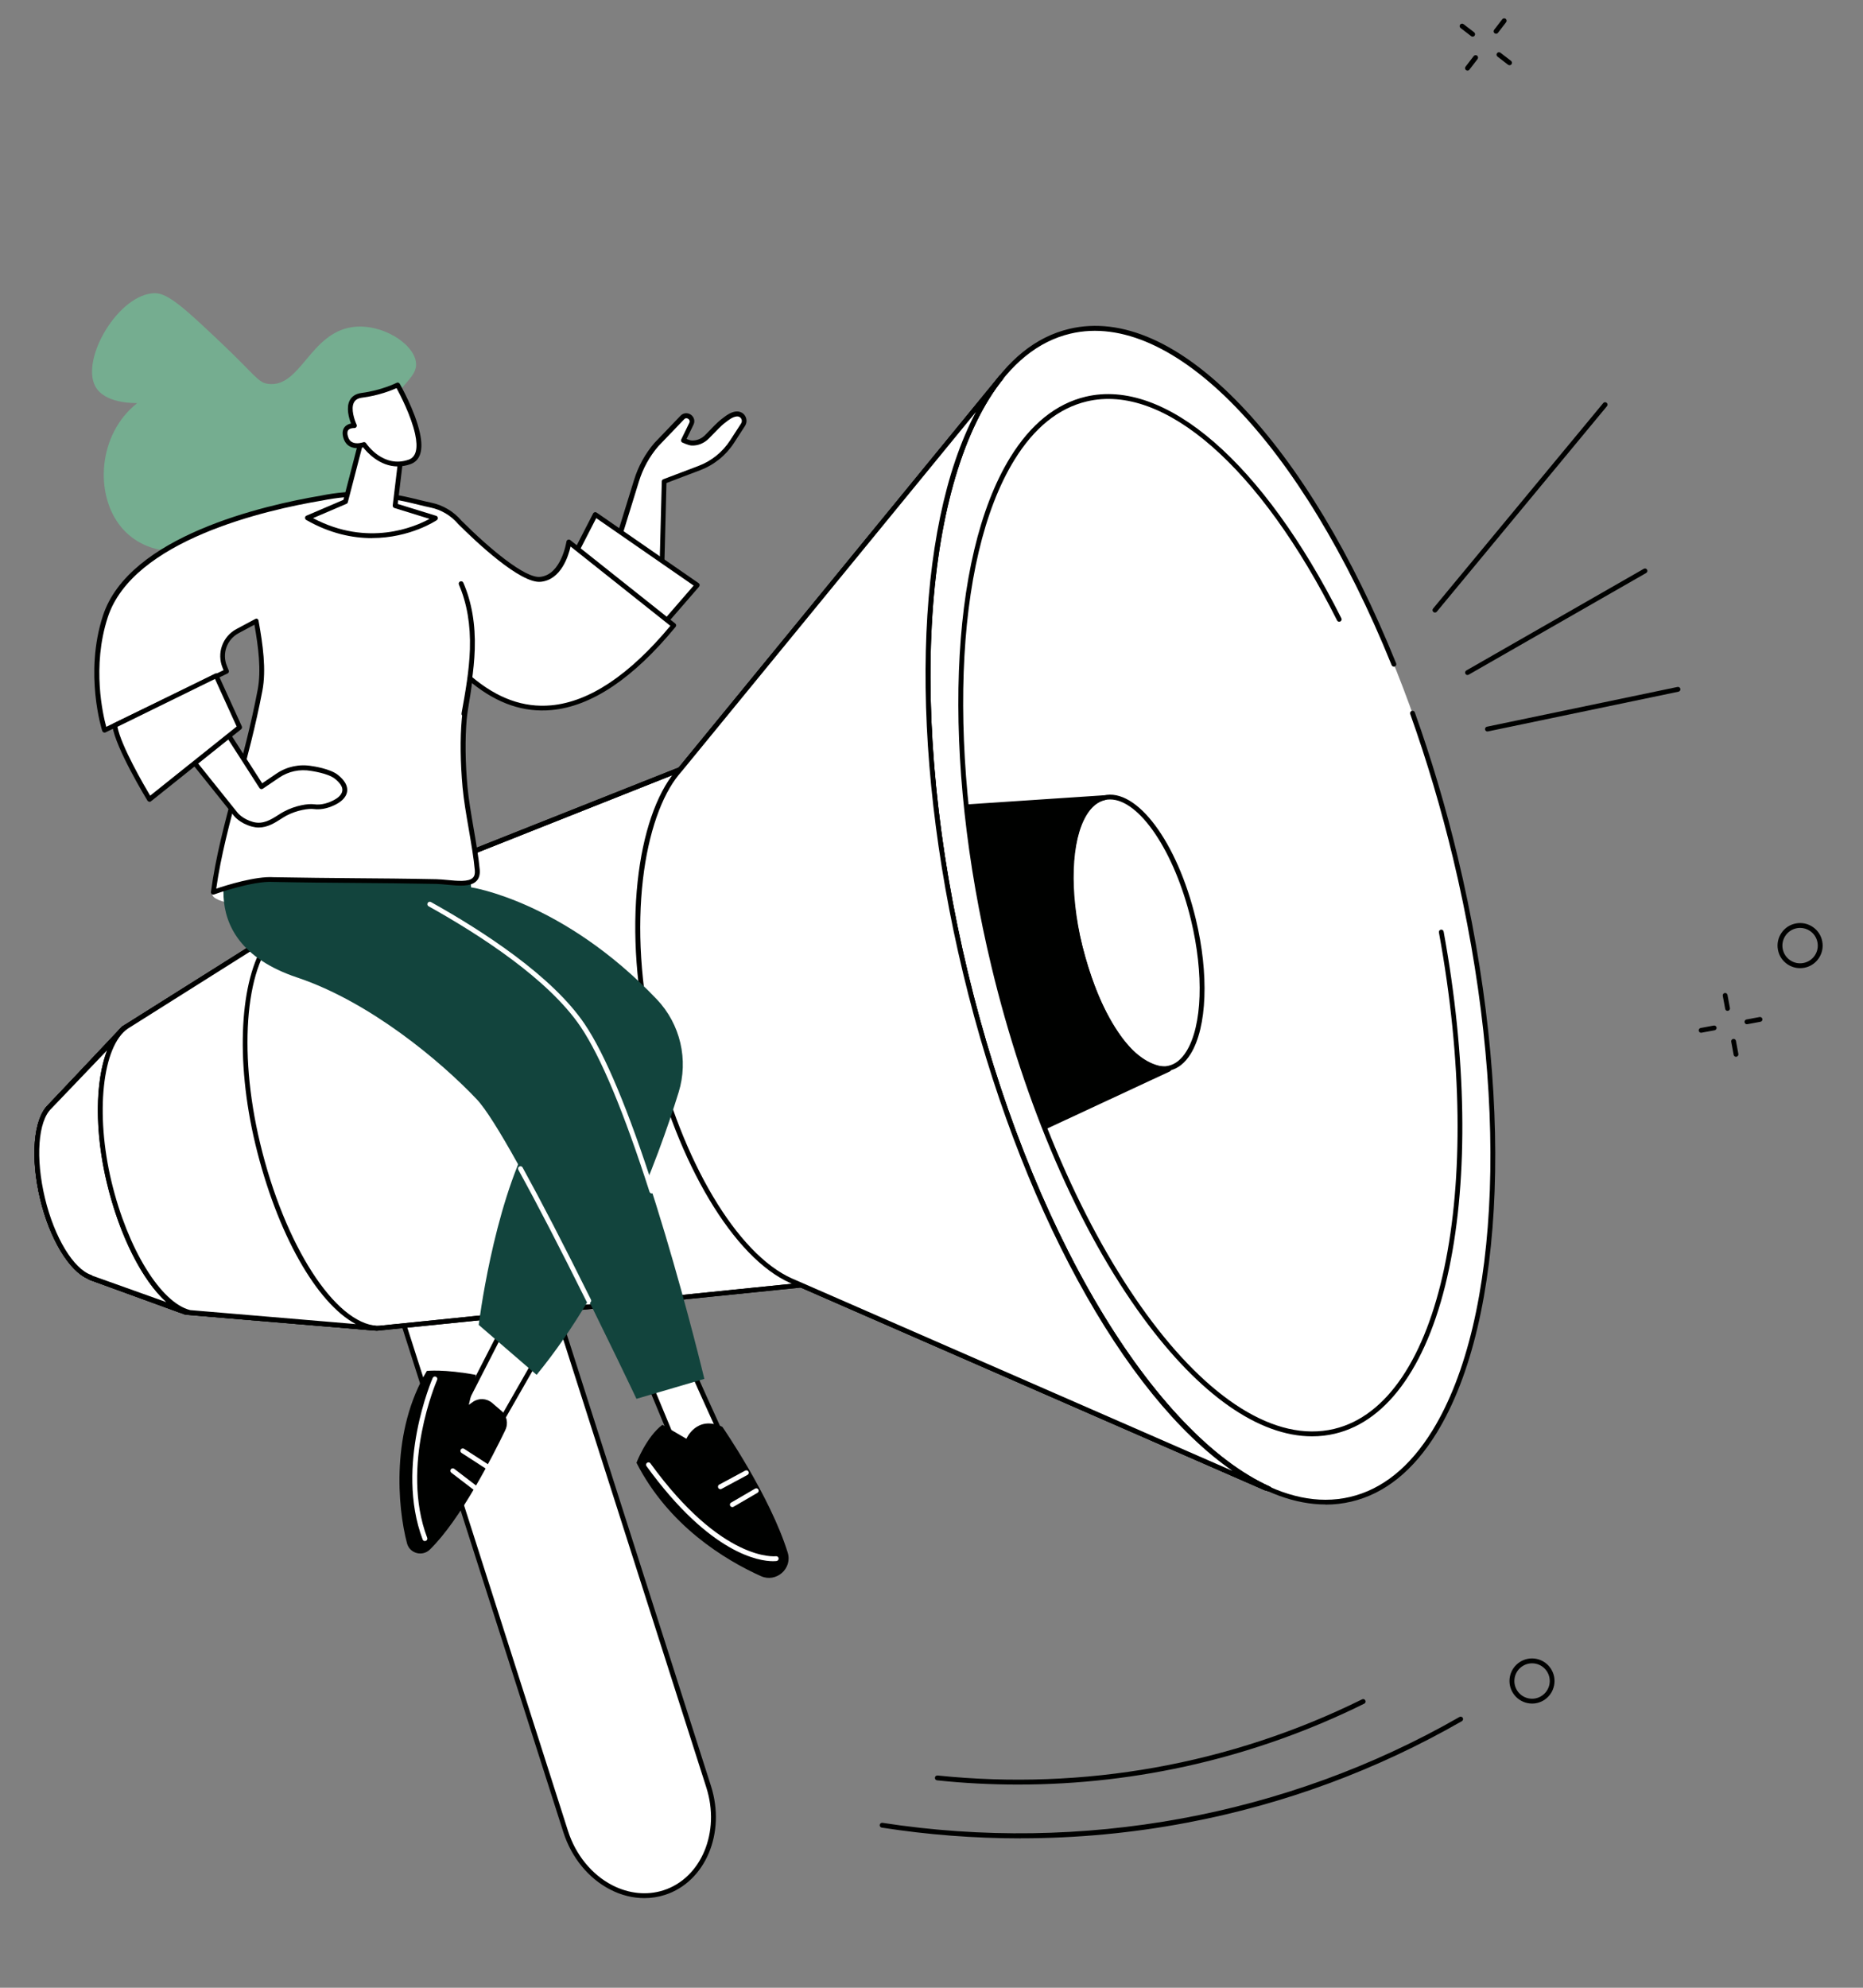 <?xml version="1.0" encoding="UTF-8"?>
<svg id="Calque_1" data-name="Calque 1" xmlns="http://www.w3.org/2000/svg" viewBox="0 0 300 320">
  <rect x="0" y="0" width="300" height="320" fill="#808080" stroke="none"/>
  <defs>
    <style>
      .cls-1 {
        fill: #000100;
      }

      .cls-2 {
        fill: #fff;
      }

      .cls-3 {
        fill: #12443d;
      }

      .cls-4 {
        fill: #75ad90;
      }
    </style>
  </defs>
  <g id="Post-truth">
    <g>
      <g>
        <g>
          <path class="cls-2" d="m106.97,304.68c-6.37,2.05-13.5-2.36-15.87-9.83l-29.52-92.44,22.98-7.38,29.57,92.61c2.36,7.4-.84,15.01-7.15,17.04Z"/>
          <path class="cls-1" d="m103.77,305.57c-1.85,0-3.74-.46-5.51-1.38-3.5-1.8-6.24-5.16-7.54-9.22l-29.52-92.44c-.07-.2.05-.42.25-.49l22.98-7.38c.1-.03.21-.02.3.02.09.05.16.13.19.23l29.57,92.61c2.42,7.58-.91,15.44-7.41,17.53-1.08.35-2.19.52-3.32.52Zm-41.71-102.9l29.4,92.07c1.23,3.86,3.84,7.06,7.15,8.76,2.66,1.37,5.59,1.66,8.23.81l.12.37-.12-.37c6.09-1.96,9.19-9.38,6.9-16.55l-29.46-92.23-22.23,7.14Z"/>
        </g>
        <g>
          <path class="cls-2" d="m109.51,123.87l-63.29,25.11-26.33,16.57-11.81,12.52-.08.1c-2.24,2.12-2.75,8.15-1.15,14.81,1.58,6.59,4.8,11.67,7.74,12.64l-.1.02,15.4,5.61,30.76,2.58,68.36-6.96,74.76,32.65.55.15c-18.78-8.45-38.78-41.19-48.84-83.03-10.05-41.79-7.13-79.91,5.75-95.89h-.01s-51.03,62.3-51.03,62.3l-.65.8Z"/>
          <path class="cls-1" d="m204.31,240.07s-.07,0-.1-.01l-.55-.15s-.03-.01-.05-.02l-74.66-32.61-68.25,6.95s-.05,0-.07,0l-30.76-2.58s-.07-.01-.1-.02l-15.4-5.61c-.07-.03-.13-.07-.17-.13-3.04-1.25-6.18-6.44-7.71-12.82-1.61-6.69-1.1-12.92,1.24-15.17l.07-.08,11.83-12.54s.05-.04.08-.06l26.33-16.57s.04-.02.06-.03l63.29-25.11c.2-.08.43.02.51.22.08.2-.02.43-.22.51l-63.25,25.1-26.26,16.53-11.85,12.57s-.02.02-.03.03c-2.16,2.05-2.59,7.98-1.04,14.44,1.52,6.33,4.6,11.41,7.48,12.37.07.02.14.07.18.13l15.08,5.49,30.67,2.57,68.32-6.95c.07,0,.13,0,.2.03l69.31,30.27c-17.53-12.1-34.46-42.98-43.37-80.04-8.84-36.76-7.88-71.65,2.04-90.4l-46.65,56.97c-.14.17-.38.19-.55.05-.17-.14-.19-.38-.05-.55l51.03-62.31c.14-.17.38-.19.55-.06.17.14.21.39.07.56-6.26,7.76-10.3,21.27-11.39,38.04-1.12,17.4.85,37.28,5.72,57.5,4.87,20.25,12.17,38.89,21.11,53.92,8.62,14.49,18.39,24.73,27.52,28.84.19.08.28.3.21.49-.06.16-.21.26-.37.26Z"/>
        </g>
        <ellipse class="cls-2" cx="194.91" cy="147.33" rx="40.53" ry="96.69" transform="translate(-29.13 49.86) rotate(-13.57)"/>
        <path class="cls-1" d="m213.45,242.2c-9.68,0-20.44-7.5-30.76-21.57-11.75-16.04-21.56-38.72-27.61-63.88-9.16-38.1-7.83-74.51,3.39-92.76,3.73-6.06,8.35-9.78,13.73-11.05,8.44-2,17.97,2.24,27.56,12.24,9.32,9.72,17.99,24.11,25.06,41.61.08.2-.02.43-.21.51-.2.08-.43-.02-.51-.21-14.49-35.82-35.28-57.27-51.72-53.38-5.18,1.22-9.63,4.82-13.25,10.7-11.12,18.08-12.41,54.26-3.3,92.17,11.67,48.5,36.76,84.86,57.62,84.86,1.34,0,2.67-.15,3.97-.46,5.18-1.22,9.63-4.82,13.25-10.7,11.12-18.08,12.41-54.26,3.3-92.17-1.91-7.94-4.23-15.73-6.88-23.16-.07-.2.03-.43.24-.5.2-.07.43.03.5.24,2.66,7.45,4.99,15.27,6.9,23.24,9.16,38.1,7.83,74.51-3.39,92.76-3.73,6.06-8.35,9.78-13.73,11.05-1.36.32-2.75.48-4.16.48Z"/>
        <path class="cls-1" d="m211.3,231.23c-8.57,0-18.09-6.63-27.22-19.08-10.39-14.18-19.06-34.24-24.41-56.48-8.1-33.68-6.92-65.87,3-82.02,3.3-5.36,7.39-8.66,12.16-9.79,12.82-3.03,28.59,10.64,41.17,35.67.1.19.02.43-.17.52-.19.1-.43.02-.52-.17-12.41-24.69-27.85-38.2-40.29-35.26-4.56,1.08-8.49,4.25-11.68,9.44-9.82,15.97-10.96,47.93-2.91,81.42,10.97,45.61,35.37,79.05,54.38,74.56,17.24-4.08,24.51-38.44,16.9-79.93-.04-.21.1-.41.31-.45.21-.04.41.1.45.31,3.69,20.13,4,39.39.88,54.25-3.17,15.09-9.7,24.53-18.37,26.58-1.21.29-2.44.43-3.69.43Z"/>
        <g>
          <ellipse class="cls-2" cx="183.04" cy="150.2" rx="9.39" ry="22.39" transform="translate(-30.14 47.15) rotate(-13.57)"/>
          <path class="cls-1" d="m187.32,172.46c-5.11,0-11-8.4-13.79-20.02-2.14-8.89-1.82-17.41.82-21.7.91-1.47,2.04-2.38,3.37-2.69,5.33-1.26,11.85,7.48,14.84,19.9,2.14,8.89,1.82,17.41-.82,21.7-.91,1.47-2.04,2.38-3.37,2.69-.34.08-.69.12-1.04.12Zm-8.56-43.76c-.3,0-.59.03-.87.1-1.12.26-2.09,1.05-2.88,2.34-2.54,4.12-2.82,12.41-.73,21.11,2.84,11.8,9.08,20.46,13.9,19.32,1.12-.26,2.09-1.05,2.88-2.34,2.54-4.12,2.82-12.41.73-21.11-2.67-11.09-8.34-19.42-13.03-19.42Z"/>
        </g>
        <path class="cls-1" d="m204.31,240.07s-.07,0-.1-.01l-.55-.15s-.03-.01-.05-.02l-74.66-32.61-68.25,6.95s-.05,0-.07,0l-30.76-2.58s-.07-.01-.1-.02l-15.4-5.61c-.07-.03-.13-.07-.17-.13-3.04-1.25-6.18-6.44-7.71-12.82-1.61-6.69-1.1-12.92,1.24-15.17l.07-.08,11.83-12.54s.05-.04.08-.06l26.33-16.57s.04-.02.06-.03l63.19-25.07,51.62-63.03c.14-.17.38-.19.55-.06.17.14.21.39.07.56-6.26,7.76-10.3,21.27-11.39,38.04-1.12,17.4.85,37.28,5.72,57.5,4.87,20.25,12.17,38.89,21.11,53.92,8.62,14.49,18.39,24.73,27.52,28.84.19.08.28.3.21.49-.06.16-.21.26-.37.26Zm-75.31-33.58c.05,0,.11.01.16.03l69.31,30.27c-17.53-12.1-34.46-42.98-43.37-80.04-8.84-36.76-7.88-71.65,2.04-90.4l-47.31,57.77c-.04.05-.1.09-.16.12l-63.25,25.1-26.26,16.53-11.85,12.57s-.02.02-.03.03c-2.16,2.05-2.59,7.98-1.04,14.44,1.52,6.33,4.6,11.41,7.48,12.37.07.02.14.07.18.13l15.08,5.49,30.67,2.57,68.32-6.95s.03,0,.04,0Z"/>
        <g>
          <path class="cls-2" d="m109.67,123.68l51.53-62.92h.01c-12.88,15.99-15.8,54.11-5.75,95.9,10.06,41.83,30.06,74.58,48.84,83.03l-.55-.15-74.63-32.6-1.73-.75c-8.66-3.83-17.86-18.61-22.37-37.54-4.63-19.43-1.95-37,4-44.2l.64-.76Z"/>
          <path class="cls-1" d="m204.31,240.07s-.07,0-.1-.01l-.55-.15s-.03-.01-.05-.02l-74.63-32.6-1.73-.75c-9.08-4.02-18.16-19.21-22.59-37.81-2.19-9.21-2.88-18.48-1.98-26.82.83-7.71,2.98-14.01,6.05-17.72l.65-.76,51.53-62.92c.14-.17.38-.19.55-.06.17.14.21.39.07.56-6.26,7.76-10.3,21.27-11.39,38.04-1.12,17.4.85,37.28,5.72,57.5,4.87,20.25,12.17,38.89,21.11,53.92,8.62,14.49,18.39,24.73,27.52,28.84.19.08.28.3.21.49-.06.16-.21.26-.37.26Zm-47.18-173.72l-47.15,57.58s0,0,0,0l-.64.76c-5.54,6.7-8.66,23.92-3.92,43.86,4.38,18.37,13.28,33.35,22.14,37.28l1.73.75,69.18,30.21c-17.53-12.1-34.46-42.98-43.37-80.04-8.84-36.76-7.88-71.65,2.04-90.4Zm-47.46,57.34h0,0Z"/>
        </g>
        <path class="cls-1" d="m29.06,211.34s-.09,0-.13-.02l-14.57-5.3c-.07-.03-.13-.07-.17-.13-3.04-1.25-6.18-6.44-7.71-12.82-1.61-6.7-1.1-12.92,1.24-15.17l.07-.08,11.83-12.54c.15-.16.39-.16.55-.02.16.15.16.39.02.55l-11.88,12.6s-.02.02-.03.03c-2.16,2.05-2.59,7.98-1.04,14.44,1.52,6.33,4.6,11.41,7.48,12.37.07.02.14.07.18.13l14.3,5.2c.2.07.31.3.23.5-.06.16-.21.26-.37.26Z"/>
        <g>
          <path class="cls-2" d="m30.05,211.21c-4.78-1.55-9.88-10.12-12.46-20.85-2.74-11.38-1.39-22.12,2.73-25.04l-12.23,12.76-.08.1c-2.24,2.12-2.75,8.15-1.15,14.81,1.58,6.59,4.8,11.67,7.74,12.64l-.1.02,15.56,5.55Z"/>
          <path class="cls-1" d="m30.05,211.59s-.08,0-.12-.02c-.11-.04-.22-.08-.34-.12l-15.23-5.44c-.07-.03-.13-.07-.18-.13-3.04-1.25-6.18-6.44-7.71-12.82-1.61-6.7-1.1-12.92,1.24-15.17l.07-.08,10.73-11.2c.47-.67.99-1.22,1.57-1.63.16-.12.39-.09.52.06.13.15.13.38-.01.52l-1.48,1.55c-2.87,4.19-3.44,13.62-1.15,23.13,2.49,10.37,7.34,18.68,11.88,20.46l.33.12c.2.07.31.29.24.49-.06.16-.21.26-.37.26Zm-15.15-6.21l11.87,4.24c-3.84-3.46-7.5-10.65-9.55-19.18-2-8.32-1.88-16.4.04-21.37l-8.95,9.35s-.02.02-.03.03c-2.16,2.05-2.59,7.98-1.04,14.44,1.52,6.33,4.6,11.41,7.48,12.37.07.02.13.07.18.12Z"/>
        </g>
        <g>
          <path class="cls-2" d="m59.52,213.74l1.31.06c-7.16-.26-15.37-13.18-19.34-29.68-4.05-16.83-1.84-32.09,4.73-35.14l-.88.55-24.96,15.73c-4.17,2.85-5.55,13.65-2.8,25.09,2.66,11.04,8.11,19.77,12.99,20.95l28.94,2.44Z"/>
          <path class="cls-1" d="m60.84,214.19s0,0-.01,0c-.03,0-.07,0-.1,0l-1.22-.05s-.01,0-.02,0l-28.94-2.44s-.04,0-.06,0c-5.11-1.23-10.57-9.97-13.28-21.24-2.77-11.5-1.49-22.46,2.96-25.5l24.46-15.41c.45-.36.93-.67,1.43-.9.19-.09.41-.01.51.17.1.18.04.41-.13.52l-1.41.89c-5.38,4.4-6.81,18.6-3.14,33.83,3.95,16.43,12.05,29.02,18.88,29.38h.09c.21.01.38.19.37.41,0,.21-.18.37-.39.37Zm-30.19-3.28l26.65,2.25c-6.3-3.35-12.71-14.56-16.18-28.96-3.28-13.65-2.47-26.52,1.61-32.56l-22.14,13.95c-4.12,2.82-5.28,13.66-2.63,24.67,2.6,10.8,7.93,19.48,12.68,20.65Z"/>
        </g>
        <g>
          <path class="cls-1" d="m177.8,128.43c-5.04,1.19-7,11.96-3.9,23.93,5.21,20.07,13.34,19.86,14.32,19.75.02,0,.02.02,0,.03l-19.72,9.18c-3.15-7.97-5.9-16.65-8.11-25.83-2.12-8.8-3.58-17.41-4.41-25.61l21.82-1.45Z"/>
          <path class="cls-1" d="m168.51,181.71s-.1,0-.14-.03c-.1-.04-.18-.12-.22-.22-3.23-8.17-5.96-16.88-8.13-25.88-2.08-8.63-3.56-17.27-4.42-25.67-.01-.11.02-.21.09-.29.07-.08.17-.13.27-.14l21.82-1.45c.19-.01.38.13.41.33.03.2-.1.39-.3.44-1.16.27-2.16,1.11-2.99,2.47-2.54,4.21-2.79,12.64-.62,20.98,5.14,19.79,13.02,19.56,13.9,19.46.18-.02.38.11.43.29.05.18-.05.4-.22.48l-19.72,9.18c-.05.02-.11.04-.16.04Zm-12.1-51.47c.86,8.24,2.33,16.7,4.36,25.16,2.12,8.83,4.79,17.37,7.94,25.39l18.05-8.4c-2.88-.59-9.05-3.8-13.24-19.94-2.25-8.66-1.97-17.13.71-21.57.49-.81,1.04-1.45,1.65-1.93l-19.47,1.29Z"/>
        </g>
      </g>
      <g>
        <ellipse class="cls-2" cx="46.84" cy="143.98" rx="12.64" ry="2.3"/>
        <g>
          <g>
            <polygon class="cls-2" points="86.42 218.77 78.7 232.27 74.53 226.48 81.28 213.3 86.42 218.77"/>
            <path class="cls-1" d="m78.7,232.66c-.12,0-.24-.06-.32-.16l-4.18-5.79c-.09-.12-.1-.28-.03-.41l6.75-13.18c.06-.11.17-.19.29-.21.13-.02.25.03.34.12l5.14,5.47c.12.12.14.31.05.46l-7.72,13.5c-.07.11-.19.19-.32.2,0,0-.01,0-.02,0Zm-3.72-6.21l3.69,5.1,7.27-12.73-4.57-4.85-6.39,12.48Z"/>
          </g>
          <path class="cls-1" d="m81.38,230.21c-2.03,4.19-7.18,14.37-12.15,19.24-1.21,1.19-3.26.64-3.69-1-1.55-5.87-2.59-18.11,3.2-27.75,0,0,2.75-.32,7.89.64l-1.14,4.82.63-.45c.95-.68,2.24-.62,3.13.14l1.48,1.27c.89.76,1.16,2.03.64,3.09Z"/>
          <path class="cls-2" d="m68.42,248.09c-.16,0-.31-.1-.36-.25-4.5-11.91,1.55-25.87,1.62-26.01.09-.2.32-.29.51-.2.2.09.29.32.2.51-.06.14-5.99,13.82-1.6,25.42.08.2-.03.43-.23.5-.05.02-.09.03-.14.03Z"/>
          <path class="cls-2" d="m78.38,236.45c-.07,0-.15-.02-.21-.06l-3.86-2.5c-.18-.12-.23-.36-.11-.54.12-.18.36-.23.54-.11l3.86,2.5c.18.12.23.36.11.54-.07.11-.2.18-.33.18Z"/>
          <path class="cls-2" d="m76.45,239.87c-.08,0-.17-.03-.24-.08l-3.54-2.71c-.17-.13-.2-.38-.07-.55.13-.17.38-.2.55-.07l3.54,2.71c.17.13.2.38.07.55-.08.1-.19.15-.31.15Z"/>
          <g>
            <path class="cls-2" d="m110.85,219.09c0,.32,7.07,15.75,7.07,15.75l-8.04.64-5.47-13.18,6.43-3.21Z"/>
            <path class="cls-1" d="m109.89,235.87c-.16,0-.3-.09-.36-.24l-5.47-13.18c-.08-.19,0-.41.19-.5l6.43-3.21c.12-.06.26-.05.38.02.1.06.16.16.18.26.2.65,4.31,9.7,7.04,15.66.05.12.05.25-.02.36-.06.11-.18.18-.3.19l-8.04.64s-.02,0-.03,0Zm-4.97-13.38l5.22,12.58,7.2-.58c-4.82-10.51-6.26-13.8-6.69-14.87l-5.73,2.86Zm6.32-3.4h0,0Z"/>
          </g>
          <path class="cls-1" d="m110.53,231.63s1.61-3.86,5.79-1.93c0,0,7.67,11.08,10.52,20.23.81,2.59-1.85,4.92-4.32,3.8-5.78-2.61-14.84-8.09-20.03-18.25,0,0,1.61-4.18,4.18-6.11l3.86,2.25Z"/>
          <path class="cls-2" d="m124.48,251.33c-2.15,0-10.06-1.08-20.37-15.3-.13-.17-.09-.42.09-.54.17-.13.42-.09.54.09,11.58,15.96,20.12,14.96,20.2,14.95.21-.03.41.12.44.33.03.21-.12.41-.33.44-.05,0-.24.03-.57.03Z"/>
          <path class="cls-2" d="m117.93,242.62c-.13,0-.26-.07-.34-.19-.11-.19-.05-.42.14-.53l3.86-2.25c.19-.11.42-.05.53.14.11.19.05.42-.14.53l-3.86,2.25c-.06.04-.13.05-.2.05Z"/>
          <path class="cls-2" d="m116,239.73c-.14,0-.27-.07-.34-.2-.1-.19-.03-.43.16-.53l4.18-2.25c.19-.1.43-.03.53.16.1.19.03.43-.16.53l-4.18,2.25c-.06.03-.12.05-.18.05Z"/>
          <path class="cls-3" d="m75.87,142.85s14.78,2.18,29.88,18.01c3.81,4,5.16,9.75,3.52,15.02-3.35,10.82-10.66,30.59-22.86,45.45l-9.32-8.04s2.25-18.65,8.36-30.22c6.11-11.57-29.58-36.65-29.58-36.65l18.9-16.54,1.09,12.96Z"/>
          <path class="cls-3" d="m113.42,221.98l-10.93,3.21s-19.93-42.11-25.72-48.22c-5.79-6.11-17.17-15.67-28.93-19.61-18.17-6.08-10.05-21.38-10.05-21.38l18.41,3.06s28.29,12.22,37.61,26.04c9.32,13.82,19.61,56.9,19.61,56.9Z"/>
          <path class="cls-2" d="m94.82,209.79c-.14,0-.28-.08-.35-.22-4.31-8.68-8.01-15.83-11-21.25-.1-.19-.04-.43.15-.53.19-.1.43-.04.53.15,2.99,5.43,6.7,12.59,11.01,21.28.1.19.02.43-.18.52-.06.03-.11.04-.17.04Z"/>
          <path class="cls-2" d="m104.96,192.13c-.16,0-.32-.11-.37-.27-4.11-12.8-7.84-21.74-11.09-26.56-5.13-7.61-16.14-14.75-24.48-19.4-.19-.1-.26-.34-.15-.53.1-.19.34-.26.53-.15,8.41,4.69,19.53,11.91,24.75,19.64,3.3,4.89,7.06,13.89,11.19,26.76.07.2-.05.42-.25.49-.04.01-.08.02-.12.02Z"/>
        </g>
        <path class="cls-4" d="m61.03,76.36c-1.38,7.94-9.44,16.46-17.55,15.34-1.32-.18-4.89-.94-8.65-5.28-5.17,3.7-11.77,2.72-15.32-1.57-4.34-5.25-3.75-14.96,2.58-19.95-5.01-.04-6.36-1.97-6.76-2.73-2.35-4.48,3.85-14.95,9.64-14.97,2.14,0,4.97,2.63,10.55,7.91,5.76,5.45,6.01,6.51,7.75,6.7,5.13.56,6.66-8.18,13.46-9.15,4.66-.66,9.86,2.59,10.25,5.66.34,2.64-3.07,3.57-4.98,8.83-1.43,3.92-.32,5.56-.96,9.21Z"/>
        <g>
          <g>
            <path class="cls-2" d="m105.69,71.56l4.18-4.36c.71-.74,1.91.09,1.46,1.01l-1.29,2.66s.88.41,1.31.44c.95.06,1.88-.35,2.54-1.04.76-.8,2-2.07,2.42-2.38.62-.46,1.42-1.18,2.31-1.25h.03c.93-.07,1.53.95,1.03,1.73l-1.75,2.7c-1.27,1.96-3.13,3.46-5.31,4.29l-5.65,2.14-.42,16.11-7.34-5.61,3.29-10.65c.66-2.13,1.74-4.1,3.19-5.79Z"/>
            <path class="cls-1" d="m106.54,94c-.08,0-.17-.03-.24-.08l-7.34-5.61c-.13-.1-.18-.27-.14-.42l3.29-10.65c.68-2.19,1.78-4.19,3.27-5.93,0,0,0-.01.02-.02l4.18-4.36c.45-.47,1.13-.54,1.67-.17.53.37.71,1.04.42,1.62l-1.11,2.29c.29.12.63.23.81.24.81.05,1.62-.28,2.23-.92.89-.93,2.04-2.11,2.46-2.42.08-.06.17-.13.26-.2.61-.47,1.37-1.06,2.24-1.13.61-.04,1.15.24,1.44.74.29.5.28,1.11-.03,1.59l-1.75,2.7c-1.32,2.04-3.22,3.58-5.5,4.44l-5.4,2.05-.41,15.85c0,.15-.09.28-.22.34-.05.03-.11.04-.17.04Zm-6.88-6.14l6.51,4.98.4-15.34c0-.16.1-.3.25-.35l5.65-2.14c2.12-.8,3.89-2.24,5.12-4.14l1.75-2.7c.15-.24.16-.53.02-.77-.15-.25-.4-.38-.69-.36-.67.05-1.3.54-1.85.97-.1.07-.19.14-.27.21-.29.22-1.16,1.07-2.37,2.34-.77.8-1.8,1.22-2.84,1.16-.49-.03-1.36-.43-1.45-.47-.09-.04-.17-.12-.2-.22-.03-.1-.03-.21.02-.3l1.29-2.66c.14-.29,0-.52-.17-.64-.17-.12-.44-.17-.66.07l-4.17,4.35c-1.42,1.66-2.46,3.56-3.11,5.65l-3.21,10.39Z"/>
          </g>
          <g>
            <polygon class="cls-2" points="95.86 82.84 112.28 94.2 102.96 104.93 90.02 94.2 95.86 82.84"/>
            <path class="cls-1" d="m102.96,105.32c-.09,0-.18-.03-.25-.09l-12.94-10.73c-.14-.12-.18-.32-.1-.48l5.84-11.36c.05-.1.14-.17.25-.2.11-.03.22,0,.32.06l16.42,11.36c.09.06.15.16.16.27s-.02.22-.09.3l-9.31,10.73c-.08.09-.19.13-.29.13Zm-12.45-11.22l12.41,10.29,8.78-10.12-15.69-10.86-5.49,10.69Z"/>
          </g>
          <g>
            <path class="cls-2" d="m75.51,110.7c.06-.49.13-.98.2-1.48,5.33,4.48,16.69,11.02,32.79-8.55l-16.89-13.42s-.81,5.62-4.58,6c-3.2.32-10.78-6.98-12.98-9.18-1.19-1.4-2.83-2.4-4.68-2.78-2.95-.6-7.45-2.2-13.85-1.66,0,0-.03,0-.09,0-1.15.1-2.36.27-3.63.53-8.84,1.48-30.68,6.38-34.82,19.08-3.04,9.32-.11,18.29-.11,18.29l19.64-9.48-.29-.71c-.9-2.17,0-4.66,2.06-5.77l3.01-1.61c.69,3.79,1.26,7.78.62,11.16-2.39,12.51-6.15,22.25-7.52,32.5,0,0,6.24-2.25,9.68-2.03,9.67.19,16.56.12,26.22.31,2.7.05,6.9,1.26,6.61-1.87-.37-3.97-1.61-9.35-1.98-13.32-.32-3.47-.44-7.45-.13-10.93.15-1.67.54-3.41.75-5.09Z"/>
            <path class="cls-1" d="m34.35,144.02c-.09,0-.17-.03-.24-.09-.11-.09-.16-.22-.14-.35.75-5.61,2.21-11.09,3.77-16.88,1.31-4.9,2.67-9.96,3.75-15.64.6-3.13.12-6.87-.52-10.49l-2.54,1.36c-1.9,1.02-2.71,3.29-1.89,5.28l.29.71c.08.19,0,.41-.19.5l-19.64,9.48c-.1.05-.22.05-.32,0-.1-.04-.18-.13-.22-.24-.03-.09-2.93-9.2.11-18.53,4.19-12.85,25.96-17.8,35.13-19.34,1.22-.25,2.46-.43,3.67-.53h.08s.04-.01.05-.01c5.22-.44,9.17.53,12.06,1.24.67.16,1.3.32,1.86.43,1.9.39,3.64,1.42,4.9,2.91,4.53,4.52,10.24,9.29,12.65,9.04,3.43-.34,4.23-5.62,4.24-5.67.02-.14.11-.25.24-.31.13-.05.28-.03.39.06l16.89,13.42c.08.06.13.16.15.26.01.1-.02.21-.09.29-6.82,8.29-13.54,12.8-19.98,13.39-4.46.41-8.66-1.01-12.81-4.34-.03.26-.07.52-.1.78-.09.7-.21,1.43-.33,2.13-.16.98-.33,1.99-.42,2.95-.27,3.09-.23,6.95.13,10.86.18,1.97.59,4.34.98,6.63.4,2.31.81,4.69.99,6.69.07.79-.11,1.41-.54,1.84-.95.94-2.85.76-4.69.58-.63-.06-1.23-.12-1.77-.13-4.83-.09-9.04-.13-13.11-.16-4.07-.03-8.28-.06-13.11-.16-3.33-.22-9.48,1.98-9.54,2.01-.04.02-.09.02-.13.02Zm6.9-44.44c.06,0,.12.01.17.04.11.05.19.16.21.28.7,3.86,1.27,7.9.62,11.3-1.09,5.71-2.45,10.79-3.77,15.7-1.49,5.55-2.9,10.81-3.66,16.16,1.67-.56,6.36-2.03,9.23-1.84,4.81.09,9.02.12,13.08.16,4.07.03,8.29.06,13.12.16.57.01,1.18.07,1.83.13,1.58.15,3.37.33,4.06-.36.27-.26.37-.66.32-1.22-.18-1.97-.59-4.34-.98-6.63-.4-2.31-.81-4.69-.99-6.69-.36-3.96-.41-7.87-.13-11,.09-.99.26-2.02.43-3.01.12-.69.24-1.41.33-2.1h0c.06-.49.13-.98.2-1.48.02-.14.11-.26.25-.31.13-.05.28-.03.39.07,4.17,3.51,8.35,5.01,12.79,4.61,6.14-.56,12.6-4.87,19.2-12.8l-16.07-12.77c-.35,1.55-1.54,5.36-4.8,5.68-3.26.33-10.39-6.39-13.29-9.29-1.17-1.38-2.76-2.32-4.49-2.67-.57-.12-1.21-.27-1.89-.44-2.85-.7-6.75-1.65-11.85-1.21,0,0-.02,0-.03,0h-.05c-1.19.11-2.4.29-3.6.53-9.04,1.51-30.47,6.37-34.53,18.81-2.59,7.95-.76,15.73-.24,17.62l18.89-9.12-.15-.37c-.98-2.36-.02-5.06,2.24-6.26l3.01-1.61c.06-.03.12-.05.18-.05Z"/>
          </g>
          <path class="cls-1" d="m74.7,115.3s-.05,0-.07,0c-.21-.04-.35-.24-.31-.45.61-3.38,1.24-6.87,1.35-10.34.12-3.89-.47-7.39-1.77-10.39-.09-.2,0-.43.2-.51.2-.09.43,0,.51.2,1.35,3.1,1.97,6.71,1.84,10.72-.11,3.53-.75,7.05-1.36,10.45-.03.19-.2.32-.38.32Z"/>
          <g>
            <path class="cls-2" d="m36.28,117.57l5.83,9.07,2.61-1.77c1.6-1.08,3.55-1.5,5.45-1.16,0,0,2.81.37,4.01,1.34,2.89,2.33.33,3.78-.23,4.08-.89.47-2.13.91-3.45.72-.77-.11-2.8.15-4.63,1.15-1.39.75-3.01,2.29-5.21,1.69-1.88-.51-2.71-1.62-2.71-1.62l-7.53-9.39,5.85-4.12Z"/>
            <path class="cls-1" d="m41.66,133.22c-.35,0-.71-.05-1.09-.15-1.99-.54-2.88-1.71-2.92-1.76l-7.52-9.38c-.07-.08-.1-.19-.08-.3.02-.11.07-.2.16-.26l5.85-4.12c.09-.06.2-.08.3-.06.1.02.2.08.25.17l5.61,8.74,2.28-1.55c1.69-1.15,3.73-1.58,5.74-1.22.1.01,2.91.4,4.18,1.42,1.07.86,1.57,1.73,1.49,2.59-.08.82-.71,1.58-1.78,2.14-.88.46-2.22.97-3.68.76-.65-.09-2.61.14-4.39,1.1-.27.15-.55.33-.85.52-.97.62-2.14,1.36-3.55,1.36Zm-10.67-11.45l7.27,9.07s.79,1.02,2.51,1.49c1.59.43,2.88-.39,4.02-1.12.31-.2.6-.38.9-.54,1.9-1.03,3.99-1.32,4.87-1.19,1.25.18,2.44-.27,3.21-.68.48-.25,1.29-.79,1.36-1.53.06-.58-.35-1.22-1.2-1.9-1.1-.89-3.79-1.25-3.81-1.26-1.83-.33-3.66.06-5.18,1.09l-2.61,1.77c-.09.06-.19.08-.3.06-.1-.02-.19-.08-.25-.17l-5.61-8.73-5.18,3.64Z"/>
          </g>
          <g>
            <path class="cls-2" d="m34.81,108.77l3.78,8.3-14.52,11.6s-5.1-8.35-5.6-11.89l16.34-8.01Z"/>
            <path class="cls-1" d="m24.07,129.06s-.05,0-.07,0c-.11-.02-.21-.09-.26-.18-.21-.34-5.14-8.46-5.65-12.03-.02-.17.06-.33.21-.4l16.34-8.01c.09-.05.2-.05.3-.02.1.04.18.11.22.21l3.78,8.3c.07.16.03.35-.11.47l-14.52,11.6c-.07.06-.16.09-.24.09Zm-5.16-12.05c.61,3.11,4.31,9.47,5.27,11.08l13.93-11.13-3.49-7.66-15.72,7.71Z"/>
          </g>
        </g>
        <g>
          <g>
            <path class="cls-2" d="m64.88,70.97l-1.26,10.45,6.5,2s-9.29,6.43-20.62-.05l6.11-2.61,3.15-12.12,6.1,2.34Z"/>
            <path class="cls-1" d="m59.9,86.63c-3.12,0-6.75-.73-10.58-2.92-.13-.07-.2-.21-.2-.36,0-.15.1-.28.24-.34l5.94-2.54,3.1-11.94c.03-.11.1-.2.2-.25.1-.05.21-.06.32-.02l6.1,2.34c.17.06.27.23.25.41l-1.22,10.12,6.19,1.91c.14.04.25.17.27.31.02.15-.04.29-.16.38-.06.04-4.28,2.89-10.45,2.89Zm-9.5-3.22c8.88,4.7,16.45,1.39,18.77.12l-5.66-1.75c-.18-.06-.29-.23-.27-.42l1.22-10.14-5.41-2.07-3.04,11.7c-.03.12-.11.21-.22.26l-5.38,2.3Z"/>
          </g>
          <g>
            <path class="cls-2" d="m58.64,71.56s-2.33.88-2.95-1.15c-.62-2.03,1.4-1.9,1.4-1.9,0,0-2.14-4.44,1.19-4.88,3.33-.43,5.76-1.66,5.76-1.66,0,0,2.42,4.24,3.2,7.79.47,2.14.34,4.04-1.28,4.6-4.43,1.54-7.32-2.8-7.32-2.8Z"/>
            <path class="cls-1" d="m64.07,75.09c-2.96,0-5-2.31-5.59-3.07-.44.11-1.32.26-2.07-.11-.53-.26-.9-.73-1.1-1.37-.23-.74-.17-1.34.18-1.78.28-.35.69-.51,1.03-.58-.32-.85-.83-2.57-.19-3.75.36-.66.99-1.05,1.89-1.17,3.22-.42,5.61-1.61,5.64-1.63.18-.09.41-.03.51.15.1.18,2.46,4.33,3.24,7.9.61,2.78.09,4.48-1.53,5.05-.71.25-1.38.35-2.01.35Zm-5.44-3.91c.13,0,.25.06.32.17.11.17,2.78,4.08,6.86,2.65,1.19-.42,1.54-1.81,1.03-4.15-.64-2.91-2.42-6.33-2.98-7.37-.79.35-2.87,1.2-5.55,1.54-.65.08-1.08.33-1.31.77-.56,1.03.12,2.92.42,3.56.06.12.05.27-.03.39-.08.11-.21.18-.35.17-.19-.01-.72.03-.96.33-.17.22-.19.58-.04,1.06.13.44.36.74.7.9.73.36,1.73,0,1.74,0,.04-.02.09-.03.14-.03Z"/>
          </g>
        </g>
      </g>
    </g>
    <g>
      <g>
        <path class="cls-1" d="m163.96,287.29c-4.35,0-8.71-.22-13.06-.68-.21-.02-.37-.21-.35-.43.02-.21.21-.37.43-.35,23.56,2.44,47.19-1.8,68.36-12.26.19-.1.43-.02.52.18.1.19.02.43-.18.52-17.38,8.59-36.42,13.02-55.72,13.02Z"/>
        <path class="cls-1" d="m164.36,295.95c-7.45,0-14.92-.57-22.37-1.73-.21-.03-.36-.23-.33-.44.03-.21.23-.36.44-.33,32.13,4.96,65.13-1.1,92.92-17.04.19-.11.42-.04.53.14.11.19.04.42-.14.53-13.73,7.88-28.61,13.38-44.23,16.34-8.85,1.68-17.81,2.52-26.82,2.52Z"/>
      </g>
      <path class="cls-1" d="m289.86,155.86c-.73,0-1.43-.22-2.05-.64-.8-.55-1.34-1.38-1.51-2.33-.18-.95.03-1.92.58-2.72.55-.8,1.38-1.34,2.33-1.51.95-.18,1.92.03,2.72.58.8.55,1.34,1.38,1.51,2.33.18.95-.03,1.92-.58,2.72-.55.8-1.38,1.34-2.33,1.51-.22.04-.45.06-.67.06Zm.02-6.48c-.17,0-.35.02-.53.05-.75.14-1.4.56-1.83,1.19-.43.63-.59,1.39-.45,2.13.14.75.56,1.4,1.19,1.83s1.38.59,2.13.45c.75-.14,1.4-.56,1.83-1.19.43-.63.59-1.39.45-2.13-.14-.75-.56-1.4-1.19-1.83-.48-.33-1.04-.5-1.61-.5Z"/>
      <g>
        <path class="cls-1" d="m237.14,5.9c-.08,0-.17-.03-.24-.08l-1.7-1.31c-.17-.13-.2-.38-.07-.55.13-.17.38-.2.55-.07l1.7,1.31c.17.13.2.38.07.55-.08.1-.19.15-.31.15Z"/>
        <path class="cls-1" d="m243.08,10.5c-.08,0-.17-.03-.24-.08l-1.7-1.31c-.17-.13-.2-.38-.07-.55.13-.17.38-.2.55-.07l1.7,1.31c.17.13.2.38.07.55-.08.1-.19.15-.31.15Z"/>
        <path class="cls-1" d="m236.31,11.36c-.08,0-.17-.03-.24-.08-.17-.13-.2-.38-.07-.55l1.31-1.7c.13-.17.38-.2.55-.07.17.13.2.38.07.55l-1.31,1.7c-.08.1-.19.15-.31.15Z"/>
        <path class="cls-1" d="m240.91,5.43c-.08,0-.17-.03-.24-.08-.17-.13-.2-.38-.07-.55l1.31-1.7c.13-.17.38-.2.55-.07.17.13.2.38.07.55l-1.31,1.7c-.08.1-.19.15-.31.15Z"/>
      </g>
      <g>
        <path class="cls-1" d="m273.93,166.26c-.18,0-.35-.13-.38-.32-.04-.21.1-.41.31-.45l2.11-.39c.21-.04.41.1.45.31.04.21-.1.41-.31.45l-2.11.39s-.05,0-.07,0Z"/>
        <path class="cls-1" d="m281.31,164.89c-.18,0-.35-.13-.38-.32-.04-.21.1-.41.31-.45l2.11-.39c.21-.04.41.1.45.31.04.21-.1.41-.31.45l-2.11.39s-.05,0-.07,0Z"/>
        <path class="cls-1" d="m279.55,170.13c-.18,0-.35-.13-.38-.32l-.39-2.11c-.04-.21.1-.41.31-.45.21-.04.41.1.45.31l.39,2.11c.04.21-.1.41-.31.45-.02,0-.05,0-.07,0Z"/>
        <path class="cls-1" d="m278.19,162.74c-.18,0-.35-.13-.38-.32l-.39-2.11c-.04-.21.1-.41.31-.45.21-.04.41.1.45.31l.39,2.11c.04.21-.1.41-.31.45-.02,0-.05,0-.07,0Z"/>
      </g>
      <path class="cls-1" d="m246.71,274.25c-.25,0-.5-.03-.75-.08-1.96-.41-3.22-2.34-2.81-4.3.41-1.96,2.34-3.22,4.29-2.81,1.96.41,3.22,2.34,2.81,4.3-.2.95-.75,1.76-1.56,2.3-.6.39-1.28.59-1.98.59Zm0-6.48c-1.32,0-2.51.93-2.79,2.27-.32,1.54.67,3.05,2.21,3.37.74.16,1.51.01,2.14-.41.64-.42,1.07-1.06,1.23-1.8.32-1.54-.67-3.05-2.21-3.37-.2-.04-.39-.06-.58-.06Z"/>
      <g>
        <path class="cls-1" d="m236.32,108.67c-.14,0-.27-.07-.34-.2-.11-.19-.04-.42.14-.53l28.58-16.37c.19-.11.42-.04.53.14.11.19.04.42-.14.53l-28.58,16.37c-.06.03-.13.05-.19.05Z"/>
        <path class="cls-1" d="m231.07,98.61c-.09,0-.18-.03-.25-.09-.17-.14-.19-.38-.05-.55l27.4-33.08c.14-.17.38-.19.55-.05.17.14.19.38.05.55l-27.4,33.08c-.08.09-.19.14-.3.14Z"/>
        <path class="cls-1" d="m239.52,117.76c-.18,0-.34-.13-.38-.31-.04-.21.09-.42.3-.46l30.69-6.4c.21-.04.42.09.46.3.04.21-.09.42-.3.46l-30.69,6.4s-.05,0-.08,0Z"/>
      </g>
    </g>
  </g>
</svg>